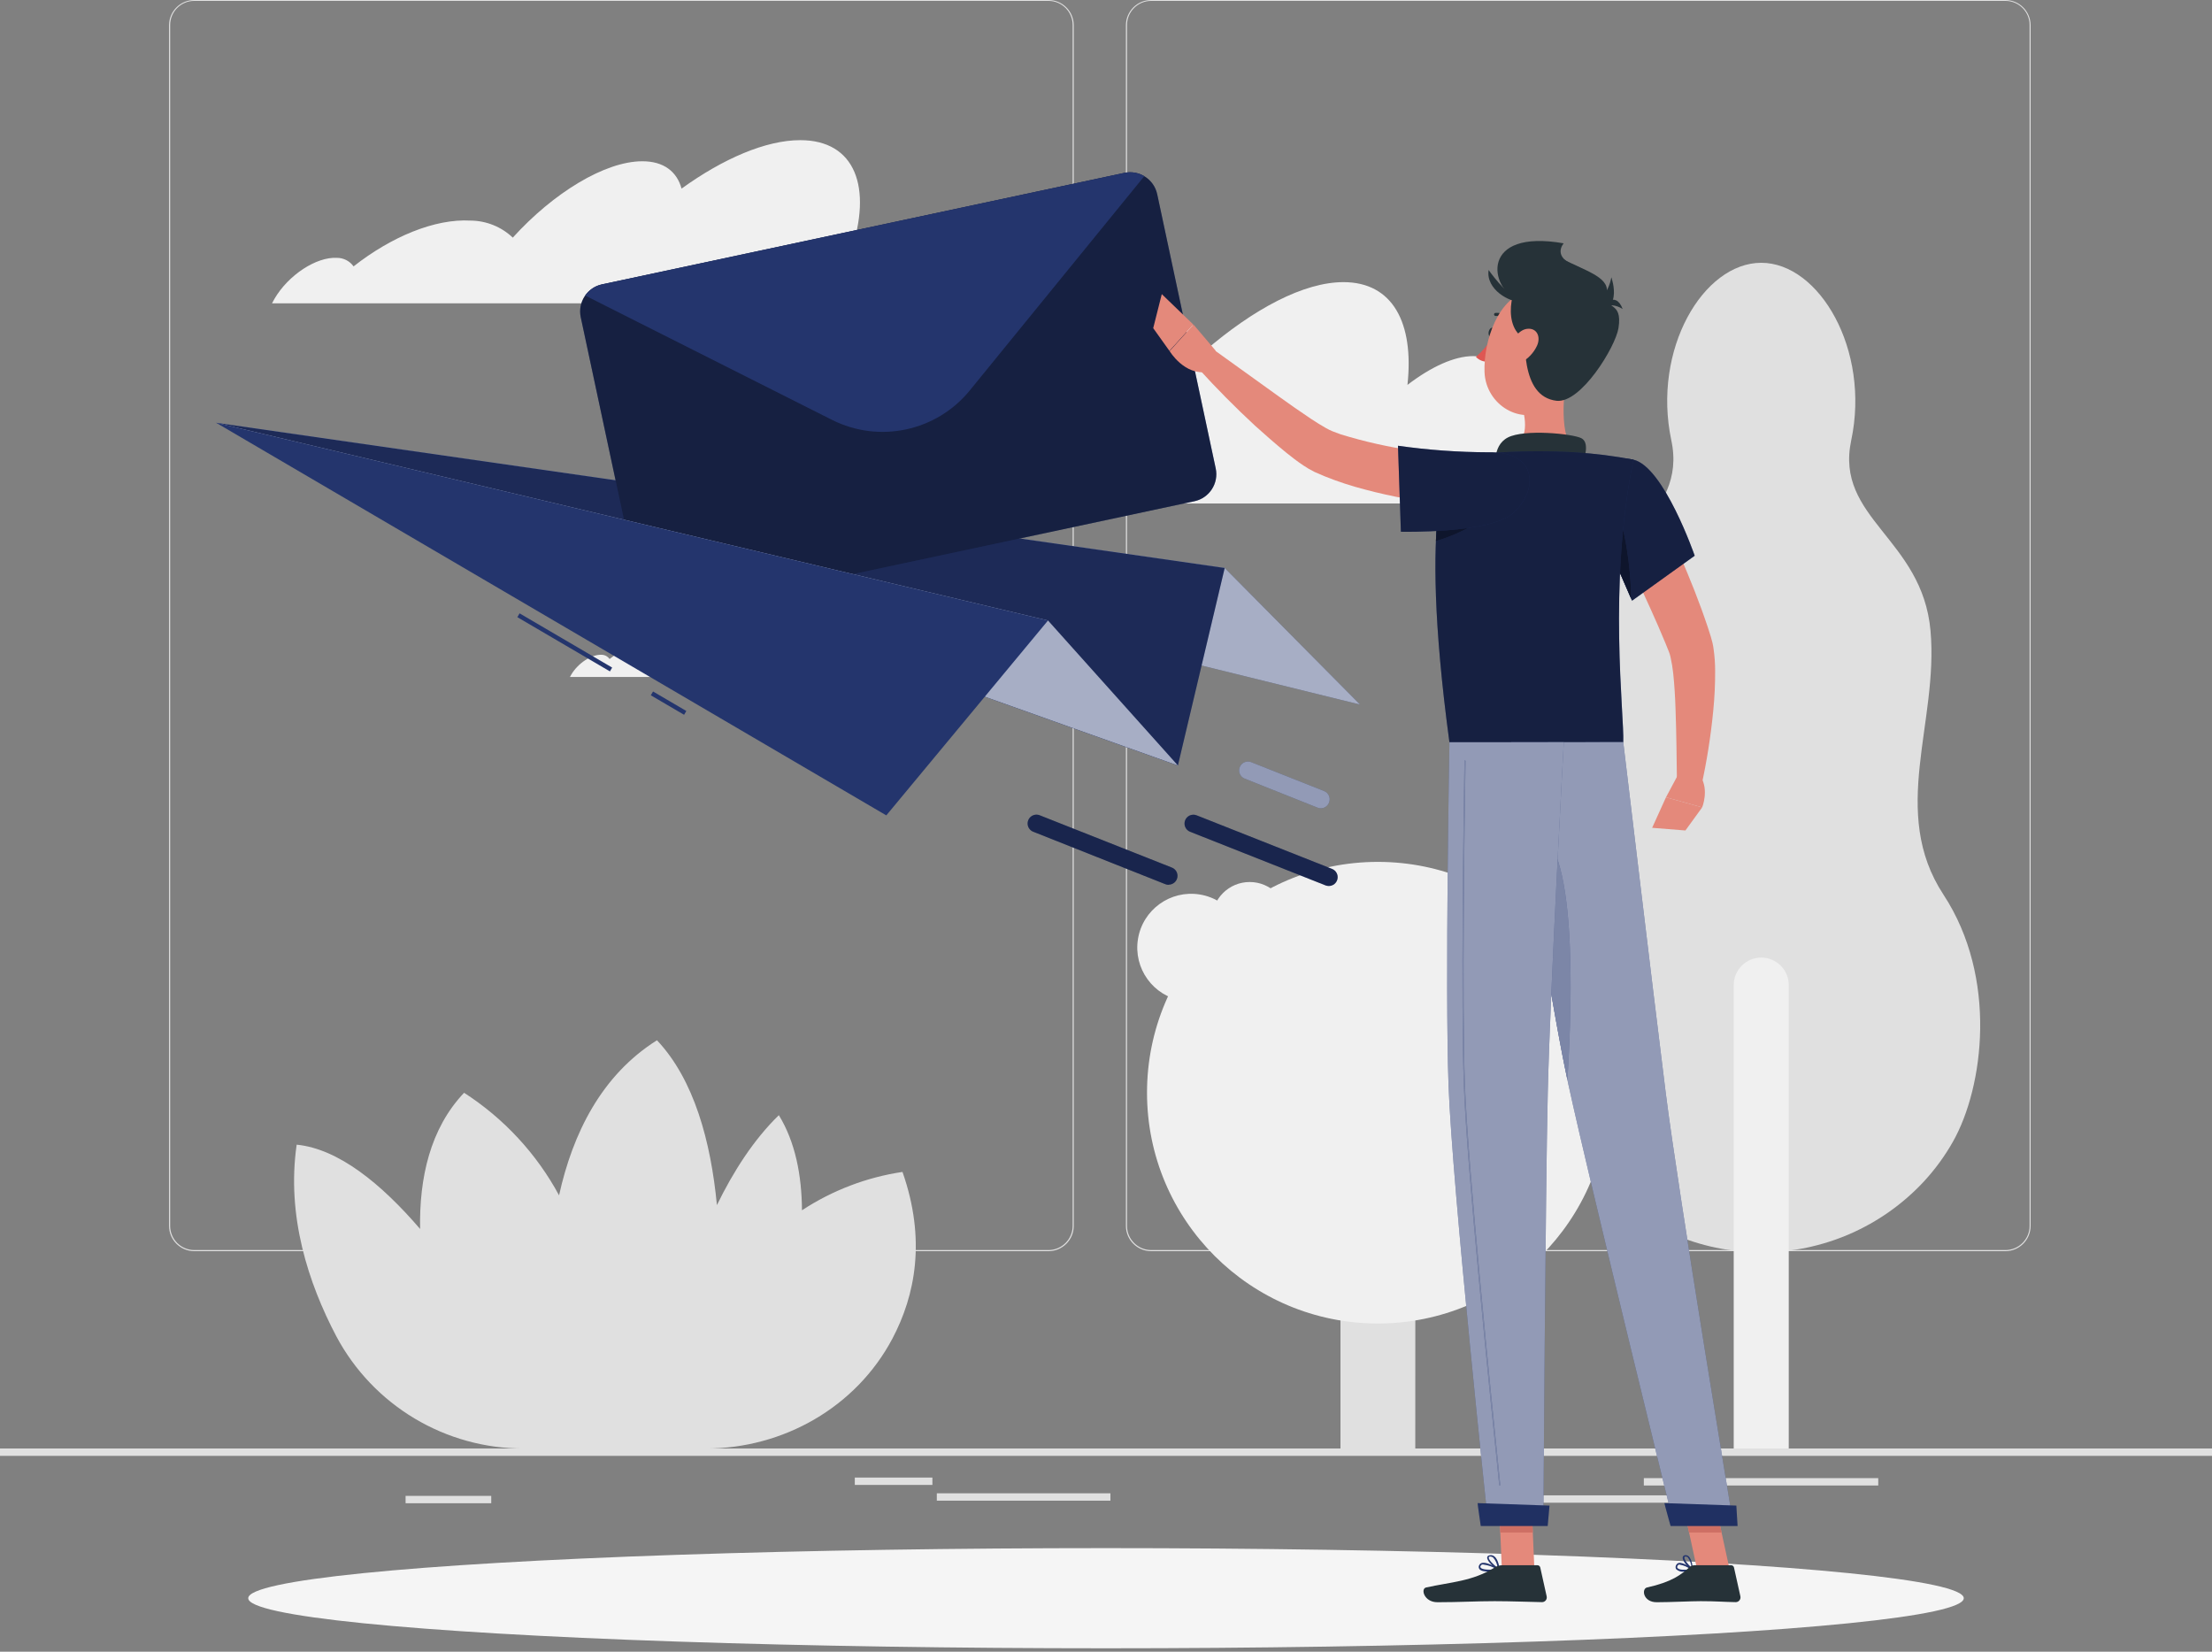 <?xml version="1.0" encoding="UTF-8"?>
<svg width="300px" height="224px" viewBox="0 0 300 224" version="1.1" xmlns="http://www.w3.org/2000/svg" xmlns:xlink="http://www.w3.org/1999/xlink">
    <rect x="0" y="0" width="300" height="224" fill="#808080" stroke="none"/>
    <title>Mail sent-rafiki</title>
    <g id="New-design" stroke="none" stroke-width="1" fill="none" fill-rule="evenodd">
        <g id="Contact-US-New" transform="translate(-1140, -672)" fill-rule="nonzero">
            <g id="Mail-sent-rafiki" transform="translate(1140, 672)">
                <g id="freepik--background-complete--inject-3">
                    <rect id="Rectangle" fill="#E0E0E0" x="0" y="196.44" width="300" height="1"></rect>
                    <rect id="Rectangle" fill="#E0E0E0" x="205.956" y="202.794" width="20.64" height="1"></rect>
                    <rect id="Rectangle" fill="#E0E0E0" x="55.008" y="202.866" width="11.616" height="1"></rect>
                    <rect id="Rectangle" fill="#E0E0E0" x="127.056" y="202.518" width="23.544" height="1"></rect>
                    <rect id="Rectangle" fill="#E0E0E0" x="115.932" y="200.382" width="10.524" height="1"></rect>
                    <rect id="Rectangle" fill="#E0E0E0" x="222.942" y="200.46" width="31.794" height="1"></rect>
                    <path d="M142.2,169.68 L26.346,169.68 C24.456,169.677 22.926,168.144 22.926,166.254 L22.926,3.396 C22.942,1.518 24.468,0.003 26.346,8.52651283e-15 L142.2,8.52651283e-15 C144.092,8.52651283e-15 145.626,1.534 145.626,3.426 L145.626,166.254 C145.626,168.146 144.092,169.68 142.2,169.68 Z M26.346,0.12 C24.539,0.123 23.076,1.589 23.076,3.396 L23.076,166.254 C23.076,168.061 24.539,169.527 26.346,169.53 L142.2,169.53 C144.008,169.527 145.473,168.062 145.476,166.254 L145.476,3.396 C145.473,1.588 144.008,0.123 142.2,0.12 L26.346,0.12 Z" id="Shape" fill="#E0E0E0"></path>
                    <path d="M271.986,169.68 L156.126,169.68 C154.235,169.677 152.703,168.145 152.7,166.254 L152.7,3.396 C152.72,1.517 154.247,0.003 156.126,0 L271.986,0 C273.862,0.006 275.384,1.52 275.4,3.396 L275.4,166.254 C275.4,168.141 273.873,169.673 271.986,169.68 Z M156.126,0.12 C154.318,0.123 152.853,1.588 152.85,3.396 L152.85,166.254 C152.853,168.062 154.318,169.527 156.126,169.53 L271.986,169.53 C273.794,169.527 275.259,168.062 275.262,166.254 L275.262,3.396 C275.259,1.588 273.794,0.123 271.986,0.12 L156.126,0.12 Z" id="Shape" fill="#E0E0E0"></path>
                    <path d="M263.586,121.338 C256.206,110.1 262.944,98.022 261.822,85.518 C260.7,73.014 248.82,70.29 251.07,59.718 C253.674,47.43 246.732,35.64 238.866,35.64 C231,35.64 224.064,47.4 226.668,59.7 C228.918,70.29 217.068,73.02 215.916,85.5 C214.764,97.98 221.532,110.1 214.146,121.32 C206.76,132.54 208.704,147.438 212.862,154.824 C213.968,156.784 215.301,158.606 216.834,160.254 C222.53,166.369 230.512,169.842 238.869,169.842 C247.226,169.842 255.208,166.369 260.904,160.254 C262.433,158.605 263.764,156.782 264.87,154.824 C269.034,147.456 270.972,132.6 263.586,121.338 Z" id="Path" fill="#E0E0E0"></path>
                    <path d="M238.866,129.864 L238.866,129.864 C239.856,129.864 240.805,130.257 241.505,130.957 C242.205,131.657 242.598,132.606 242.598,133.596 L242.598,196.44 L235.134,196.44 L235.134,133.596 C235.134,132.606 235.527,131.657 236.227,130.957 C236.927,130.257 237.876,129.864 238.866,129.864 Z" id="Path" fill="#F0F0F0"></path>
                    <path d="M191.946,196.44 L181.8,196.44 L181.8,133.602 C181.807,130.798 184.078,128.527 186.882,128.52 L186.882,128.52 C189.686,128.527 191.957,130.798 191.964,133.602 L191.946,196.44 Z" id="Path" fill="#E0E0E0"></path>
                    <circle id="Oval" fill="#F0F0F0" cx="186.864" cy="148.188" r="31.302"></circle>
                    <circle id="Oval" fill="#F0F0F0" transform="translate(211.674, 135.821) rotate(-76.05) translate(-211.674, -135.821) " cx="211.674" cy="135.821" r="12.336"></circle>
                    <circle id="Oval" fill="#F0F0F0" transform="translate(161.544, 128.516) rotate(-80.75) translate(-161.544, -128.516) " cx="161.544" cy="128.516" r="7.302"></circle>
                    <circle id="Oval" fill="#F0F0F0" cx="169.488" cy="124.74" r="5.124"></circle>
                    <path d="M122.4,158.934 C117.533,159.659 112.881,161.434 108.768,164.136 C108.732,159.384 107.862,154.878 105.63,151.236 C102.234,154.542 99.48,158.826 97.23,163.434 C96.408,154.8 94.134,146.4 89.1,141.078 C81.558,145.824 77.67,153.732 75.822,162.108 C72.769,156.46 68.338,151.676 62.94,148.2 C58.326,153.06 56.85,159.78 56.976,166.668 C51.732,160.56 45.912,155.796 40.236,155.238 C38.838,164.892 41.814,174 45.6,181.2 C50.609,190.614 60.418,196.483 71.082,196.446 L95.736,196.446 C106.242,196.446 116.094,190.842 121.02,181.56 C124.134,175.68 125.622,168.114 122.4,158.934 Z" id="Path" fill="#E0E0E0"></path>
                    <path d="M115.356,34.284 C118.398,25.362 115.956,19.008 108.534,19.008 C103.866,19.008 98.076,21.51 92.436,25.578 C91.8,23.256 90.006,21.87 87.12,21.87 C82.038,21.87 75.036,26.166 69.546,32.226 C68,30.757 65.954,29.932 63.822,29.916 C58.956,29.64 53.07,32.112 47.952,36.126 C47.432,35.398 46.591,34.966 45.696,34.968 C42.894,34.812 39.096,37.308 37.218,40.536 C37.104,40.734 37.002,40.932 36.894,41.136 L116.832,41.136 C117.072,38.316 116.574,35.964 115.356,34.284 Z" id="Path" fill="#F0F0F0"></path>
                    <path d="M115.602,88.458 C117.09,84.102 115.908,81 112.272,81 C109.986,81 107.16,82.2 104.406,84.21 C104.1,83.053 102.999,82.291 101.808,82.41 C99.33,82.41 95.91,84.51 93.222,87.474 C92.469,86.754 91.468,86.351 90.426,86.346 C88.026,86.208 85.176,87.414 82.674,89.376 C82.428,89.024 82.029,88.81 81.6,88.8 C80.232,88.722 78.378,89.94 77.46,91.518 L77.298,91.806 L116.346,91.806 C116.509,90.637 116.245,89.448 115.602,88.458 L115.602,88.458 Z" id="Path" fill="#F0F0F0"></path>
                    <path d="M205.662,55.494 C205.354,55.451 205.043,55.429 204.732,55.428 C205.02,51.078 203.358,48.294 199.8,48.294 C197.238,48.294 194.088,49.746 190.884,52.2 C191.802,43.752 188.862,38.262 182.202,38.262 C176.838,38.262 170.04,41.862 163.326,47.658 C162.726,44.346 160.758,42.354 157.434,42.354 C151.596,42.354 143.298,48.498 136.644,57.162 L136.644,57.162 C135.108,55.139 132.739,53.919 130.2,53.844 C124.644,53.454 117.738,56.982 111.6,62.73 C111.144,61.741 110.163,61.1 109.074,61.08 C106.032,60.864 101.874,64.038 99.408,68.28 L210.552,68.28 C213.162,61.848 211.086,56.22 205.662,55.494 Z" id="Path" fill="#F0F0F0"></path>
                </g>
                <g id="freepik--Shadow--inject-3" transform="translate(33.666, 209.952)" fill="#F5F5F5">
                    <ellipse id="Oval" cx="116.334" cy="6.792" rx="116.334" ry="6.792"></ellipse>
                </g>
                <g id="freepik--Mail--inject-3" transform="translate(29.316, 23.36)">
                    <polygon id="Path" fill="#24356D" points="8.52651283e-15 33.976 136.782 53.668 155.136 72.19"></polygon>
                    <polygon id="Path" fill="#FFFFFF" opacity="0.6" points="8.52651283e-15 33.976 136.782 53.668 155.136 72.19"></polygon>
                    <polygon id="Path" fill="#24356D" points="8.52651283e-15 33.976 136.782 53.668 130.434 80.452"></polygon>
                    <polygon id="Path" fill="#000000" opacity="0.2" points="8.52651283e-15 33.976 136.782 53.668 130.434 80.452"></polygon>
                    <path d="M127.626,2.968 L135.564,40.168 C135.994,42.19 134.706,44.179 132.684,44.614 L61.836,59.734 C59.814,60.16 57.827,58.873 57.39,56.854 L49.446,19.654 C49.02,17.63 50.31,15.643 52.332,15.208 L123.18,0.088 C125.204,-0.338 127.191,0.952 127.626,2.974 L127.626,2.968 Z" id="Path" fill="#24356D"></path>
                    <path d="M127.626,2.968 L135.564,40.168 C135.994,42.19 134.706,44.179 132.684,44.614 L61.836,59.734 C59.814,60.16 57.827,58.873 57.39,56.854 L49.446,19.654 C49.02,17.63 50.31,15.643 52.332,15.208 L123.18,0.088 C125.204,-0.338 127.191,0.952 127.626,2.974 L127.626,2.968 Z" id="Path" fill="#000000" opacity="0.4"></path>
                    <path d="M125.88,0.532 L102.21,29.59 C97.688,35.14 89.915,36.799 83.52,33.58 L50.046,16.72 C50.588,15.942 51.405,15.399 52.332,15.202 L123.18,0.082 C124.105,-0.115 125.069,0.046 125.88,0.532 L125.88,0.532 Z" id="Path" fill="#24356D"></path>
                    <polygon id="Path" fill="#24356D" points="8.52651283e-15 33.976 112.818 60.79 130.434 80.452"></polygon>
                    <polygon id="Path" fill="#FFFFFF" opacity="0.6" points="8.52651283e-15 33.976 112.818 60.79 130.434 80.452"></polygon>
                    <polygon id="Rectangle" fill="#24356D" transform="translate(47.279, 63.757) rotate(-59.64) translate(-47.279, -63.757) " points="46.979 56.482 47.579 56.482 47.579 71.032 46.979 71.032"></polygon>
                    <polygon id="Rectangle" fill="#24356D" transform="translate(61.357, 71.998) rotate(-59.64) translate(-61.357, -71.998) " points="61.057 69.382 61.657 69.382 61.657 74.614 61.057 74.614"></polygon>
                    <polygon id="Path" fill="#24356D" points="8.52651283e-15 33.976 112.818 60.79 90.888 87.22"></polygon>
                    <path d="M150.9,96.796 C150.748,96.796 150.597,96.768 150.456,96.712 L132.084,89.44 C131.472,89.193 131.174,88.499 131.416,87.886 C131.659,87.272 132.351,86.97 132.966,87.208 L151.344,94.48 C151.88,94.692 152.19,95.255 152.081,95.822 C151.973,96.388 151.477,96.797 150.9,96.796 L150.9,96.796 Z" id="Path" fill="#24356D"></path>
                    <path d="M150.9,96.796 C150.748,96.796 150.597,96.768 150.456,96.712 L132.084,89.44 C131.472,89.193 131.174,88.499 131.416,87.886 C131.659,87.272 132.351,86.97 132.966,87.208 L151.344,94.48 C151.88,94.692 152.19,95.255 152.081,95.822 C151.973,96.388 151.477,96.797 150.9,96.796 L150.9,96.796 Z" id="Path" fill="#000000" opacity="0.3"></path>
                    <path d="M149.814,86.26 C149.664,86.259 149.515,86.228 149.376,86.17 L139.506,82.24 C139.104,82.084 138.817,81.725 138.753,81.3 C138.689,80.874 138.858,80.446 139.196,80.179 C139.534,79.912 139.989,79.847 140.388,80.008 L150.258,83.92 C150.874,84.162 151.177,84.858 150.936,85.474 C150.763,85.945 150.315,86.258 149.814,86.26 Z" id="Path" fill="#24356D"></path>
                    <path d="M149.814,86.26 C149.664,86.259 149.515,86.228 149.376,86.17 L139.506,82.24 C139.104,82.084 138.817,81.725 138.753,81.3 C138.689,80.874 138.858,80.446 139.196,80.179 C139.534,79.912 139.989,79.847 140.388,80.008 L150.258,83.92 C150.874,84.162 151.177,84.858 150.936,85.474 C150.763,85.945 150.315,86.258 149.814,86.26 Z" id="Path" fill="#FFFFFF" opacity="0.5"></path>
                    <path d="M129.18,96.64 C129.03,96.638 128.882,96.61 128.742,96.556 L110.82,89.44 C110.418,89.284 110.131,88.925 110.067,88.5 C110.003,88.074 110.172,87.646 110.51,87.379 C110.848,87.112 111.303,87.047 111.702,87.208 L129.624,94.3 C130.16,94.512 130.47,95.075 130.361,95.642 C130.253,96.208 129.757,96.617 129.18,96.616 L129.18,96.64 Z" id="Path" fill="#24356D"></path>
                    <path d="M129.18,96.64 C129.03,96.638 128.882,96.61 128.742,96.556 L110.82,89.44 C110.418,89.284 110.131,88.925 110.067,88.5 C110.003,88.074 110.172,87.646 110.51,87.379 C110.848,87.112 111.303,87.047 111.702,87.208 L129.624,94.3 C130.16,94.512 130.47,95.075 130.361,95.642 C130.253,96.208 129.757,96.617 129.18,96.616 L129.18,96.64 Z" id="Path" fill="#000000" opacity="0.3"></path>
                </g>
                <g id="freepik--Character--inject-3" transform="translate(156.402, 32.682)">
                    <path d="M66.978,33.21 C68.568,36.312 70.026,39.42 71.412,42.6 C72.798,45.78 74.088,49.002 75.216,52.38 L75.624,53.658 C75.696,53.886 75.798,54.258 75.858,54.522 C75.918,54.786 75.972,55.086 76.002,55.338 C76.139,56.306 76.21,57.282 76.212,58.26 C76.221,60.063 76.137,61.866 75.96,63.66 C75.625,67.134 75.08,70.584 74.328,73.992 L71.034,73.626 C70.992,70.248 70.962,66.834 70.842,63.504 C70.788,61.848 70.692,60.186 70.524,58.626 C70.448,57.893 70.328,57.166 70.164,56.448 C70.134,56.28 70.086,56.154 70.05,56.016 C70.014,55.878 69.978,55.83 69.918,55.65 L69.462,54.516 C68.208,51.48 66.798,48.42 65.358,45.372 L61.002,36.228 L66.978,33.21 Z" id="Path" fill="#E4897B"></path>
                    <path d="M71.082,72.57 L69.546,75.444 L74.454,76.812 C74.454,76.812 75.39,74.502 74.274,72.678 L71.082,72.57 Z" id="Path" fill="#E4897B"></path>
                    <polygon id="Path" fill="#E4897B" points="67.668 79.584 72.18 79.944 74.454 76.812 69.546 75.444"></polygon>
                    <path d="M46.32,12.474 C46.254,12.828 46.008,13.074 45.78,13.026 C45.552,12.978 45.426,12.66 45.498,12.312 C45.57,11.964 45.81,11.712 46.038,11.76 C46.266,11.808 46.398,12.126 46.32,12.474 Z" id="Path" fill="#263238"></path>
                    <path d="M46.044,13.074 C45.41,14.056 44.645,14.946 43.77,15.72 C44.184,16.16 44.769,16.397 45.372,16.368 L46.044,13.074 Z" id="Path" fill="#DE5753"></path>
                    <path d="M47.988,10.8 C47.931,10.799 47.877,10.775 47.838,10.734 C47.488,10.334 46.969,10.125 46.44,10.17 C46.337,10.171 46.249,10.098 46.231,9.997 C46.213,9.895 46.271,9.796 46.368,9.762 C47.046,9.676 47.721,9.935 48.168,10.452 C48.248,10.534 48.248,10.664 48.168,10.746 C48.119,10.791 48.053,10.81 47.988,10.8 L47.988,10.8 Z" id="Path" fill="#263238"></path>
                    <path d="M56.244,17.376 C55.614,20.604 54.984,26.508 57.24,28.662 C57.24,28.662 56.358,31.932 50.364,31.932 C43.764,31.932 47.22,28.662 47.22,28.662 C50.82,27.804 50.718,25.134 50.094,22.632 L56.244,17.376 Z" id="Path" fill="#E4897B"></path>
                    <path d="M58.146,30.696 C58.62,29.118 59.142,27.312 58.062,26.742 C56.862,26.142 50.34,25.482 48.09,26.652 C45.84,27.822 46.482,31.032 46.482,31.032 L58.146,30.696 Z" id="Path" fill="#263238"></path>
                    <path d="M71.982,180.455 C71.606,180.512 71.225,180.395 70.926,180.13 C70.819,179.961 70.819,179.735 70.926,179.566 C70.995,179.424 71.116,179.323 71.256,179.288 C71.904,179.125 73.116,180.062 73.17,180.102 C73.202,180.132 73.217,180.178 73.212,180.225 C73.205,180.27 73.174,180.305 73.134,180.313 C72.755,180.405 72.369,180.453 71.982,180.455 Z M71.43,179.505 L71.304,179.505 C71.222,179.525 71.151,179.584 71.112,179.668 C71.016,179.858 71.076,179.94 71.112,179.967 C71.298,180.252 72.198,180.252 72.858,180.13 C72.428,179.809 71.94,179.6 71.43,179.519 L71.43,179.505 Z" id="Shape" fill="#24356D"></path>
                    <path d="M73.11,180.21 L73.062,180.21 C72.606,179.958 71.724,179.01 71.814,178.506 C71.846,178.346 71.986,178.23 72.15,178.23 C72.31,178.213 72.47,178.26 72.594,178.362 C73.104,178.782 73.194,180.054 73.194,180.108 C73.199,180.147 73.18,180.185 73.146,180.204 C73.135,180.209 73.122,180.211 73.11,180.21 L73.11,180.21 Z M72.222,178.41 L72.198,178.41 C72.06,178.41 72.048,178.494 72.042,178.518 C71.988,178.812 72.552,179.538 73.002,179.88 C72.972,179.379 72.792,178.898 72.486,178.5 C72.404,178.436 72.301,178.408 72.198,178.422 L72.222,178.41 Z" id="Shape" fill="#24356D"></path>
                    <path d="M45.516,180.457 C44.952,180.457 44.406,180.369 44.22,180.084 C44.124,179.929 44.124,179.723 44.22,179.568 C44.294,179.427 44.415,179.327 44.556,179.29 C45.282,179.066 46.83,180.057 46.896,180.097 C46.932,180.124 46.951,180.172 46.944,180.219 C46.937,180.268 46.903,180.306 46.86,180.314 C46.417,180.409 45.967,180.456 45.516,180.457 Z M44.814,179.493 C44.748,179.483 44.682,179.483 44.616,179.493 C44.531,179.512 44.456,179.572 44.412,179.656 C44.334,179.806 44.364,179.873 44.412,179.914 C44.61,180.226 45.726,180.247 46.554,180.118 C46.015,179.788 45.424,179.581 44.814,179.507 L44.814,179.493 Z" id="Shape" fill="#24356D"></path>
                    <path d="M46.848,180.21 L46.806,180.21 C46.272,179.976 45.222,179.01 45.3,178.524 C45.3,178.404 45.402,178.26 45.69,178.23 C45.907,178.197 46.127,178.263 46.29,178.41 C46.854,178.866 46.968,180.054 46.974,180.108 C46.979,180.145 46.963,180.182 46.932,180.204 C46.906,180.218 46.876,180.22 46.848,180.21 Z M45.774,178.41 L45.708,178.41 C45.522,178.41 45.51,178.506 45.504,178.53 C45.456,178.83 46.176,179.58 46.704,179.904 C46.652,179.4 46.442,178.925 46.104,178.548 C46.018,178.474 45.911,178.43 45.798,178.422 L45.774,178.41 Z" id="Shape" fill="#24356D"></path>
                    <polygon id="Path" fill="#E4897B" points="51.696 180.102 47.286 180.102 46.848 169.896 51.258 169.896"></polygon>
                    <polygon id="Path" fill="#E4897B" points="78.162 180.102 73.752 180.102 71.538 169.896 75.942 169.896"></polygon>
                    <path d="M73.44,179.592 L78.39,179.592 C78.572,179.593 78.729,179.72 78.768,179.898 L79.638,183.816 C79.678,184.009 79.628,184.21 79.502,184.362 C79.376,184.514 79.187,184.6 78.99,184.596 C77.262,184.566 76.422,184.464 74.244,184.464 C72.906,184.464 70.146,184.608 68.292,184.608 C66.438,184.608 66.204,182.808 66.96,182.61 C70.356,181.866 71.634,180.84 72.72,179.868 C72.917,179.69 73.174,179.591 73.44,179.592 L73.44,179.592 Z" id="Path" fill="#263238"></path>
                    <path d="M47.316,179.592 L52.116,179.592 C52.298,179.593 52.455,179.72 52.494,179.898 L53.364,183.816 C53.406,184.008 53.359,184.208 53.235,184.36 C53.111,184.512 52.924,184.599 52.728,184.596 C50.994,184.566 48.486,184.464 46.302,184.464 C43.752,184.464 41.544,184.608 38.55,184.608 C36.75,184.608 36.24,182.808 36.996,182.61 C40.446,181.854 43.26,181.776 46.242,179.94 C46.56,179.724 46.932,179.603 47.316,179.592 L47.316,179.592 Z" id="Path" fill="#263238"></path>
                    <path d="M45.198,36.402 C41.512,36.116 37.845,35.63 34.212,34.944 C32.412,34.596 30.576,34.206 28.752,33.714 C26.882,33.236 25.046,32.634 23.256,31.914 C22.794,31.722 22.326,31.512 21.864,31.314 C21.344,31.058 20.843,30.765 20.364,30.438 C19.5,29.868 18.756,29.274 18.018,28.686 C16.548,27.486 15.186,26.286 13.818,25.056 C11.136,22.572 8.592,20.004 6.138,17.304 L8.346,14.838 L17.052,21.096 C18.486,22.128 19.938,23.142 21.366,24.096 C22.074,24.57 22.8,25.014 23.466,25.392 C23.744,25.551 24.033,25.691 24.33,25.812 C24.684,25.95 25.044,26.088 25.422,26.22 C28.665,27.219 31.981,27.961 35.34,28.44 C38.766,28.98 42.306,29.424 45.726,29.784 L45.198,36.402 Z" id="Path" fill="#E4897B"></path>
                    <path d="M65.13,29.658 C69.264,30.606 73.44,42.684 73.44,42.684 L64.938,48.786 C64.938,48.786 62.538,43.158 60.222,38.238 C57.798,33.084 60.906,28.692 65.13,29.658 Z" id="Path" fill="#24356D"></path>
                    <path d="M65.13,29.658 C69.264,30.606 73.44,42.684 73.44,42.684 L64.938,48.786 C64.938,48.786 62.538,43.158 60.222,38.238 C57.798,33.084 60.906,28.692 65.13,29.658 Z" id="Path" fill="#000000" opacity="0.4"></path>
                    <path d="M62.748,36.258 L61.062,40.032 C62.808,43.8 64.404,47.532 64.83,48.528 C64.77,44.07 63.924,38.538 62.748,36.258 Z" id="Path" fill="#24356D"></path>
                    <path d="M62.748,36.258 L61.062,40.032 C62.808,43.8 64.404,47.532 64.83,48.528 C64.77,44.07 63.924,38.538 62.748,36.258 Z" id="Path" fill="#000000" opacity="0.6"></path>
                    <path d="M40.44,29.886 C40.44,29.886 35.748,35.184 40.176,67.986 L63.75,67.986 C63.918,64.386 61.644,46.71 65.13,29.658 C62.524,29.156 59.889,28.824 57.24,28.662 C53.903,28.47 50.557,28.47 47.22,28.662 C44.932,28.893 42.665,29.302 40.44,29.886 Z" id="Path" fill="#24356D"></path>
                    <path d="M40.44,29.886 C40.44,29.886 35.748,35.184 40.176,67.986 L63.75,67.986 C63.918,64.386 61.644,46.71 65.13,29.658 C62.524,29.156 59.889,28.824 57.24,28.662 C53.903,28.47 50.557,28.47 47.22,28.662 C44.932,28.893 42.665,29.302 40.44,29.886 Z" id="Path" fill="#000000" opacity="0.4"></path>
                    <path d="M38.694,36.258 C38.538,37.5 38.418,38.97 38.34,40.704 C40.668,40.005 42.88,38.966 44.904,37.62 L38.694,36.258 Z" id="Path" fill="#24356D"></path>
                    <path d="M38.694,36.258 C38.538,37.5 38.418,38.97 38.34,40.704 C40.668,40.005 42.88,38.966 44.904,37.62 L38.694,36.258 Z" id="Path" fill="#000000" opacity="0.6"></path>
                    <path d="M48.798,36.918 C45.642,39.714 33.594,39.432 33.594,39.432 L33.198,27.768 C37.267,28.348 41.37,28.644 45.48,28.656 C52.194,28.518 52.242,33.834 48.798,36.918 Z" id="Path" fill="#24356D"></path>
                    <path d="M48.798,36.918 C45.642,39.714 33.594,39.432 33.594,39.432 L33.198,27.768 C37.267,28.348 41.37,28.644 45.48,28.656 C52.194,28.518 52.242,33.834 48.798,36.918 Z" id="Path" fill="#000000" opacity="0.4"></path>
                    <path d="M8.46,14.862 L5.46,11.328 L2.226,14.928 C2.226,14.928 4.218,18.276 7.38,17.748 L8.46,14.862 Z" id="Path" fill="#E4897B"></path>
                    <polygon id="Path" fill="#E4897B" points="1.164 7.206 -3.41060513e-14 11.82 2.202 14.904 5.436 11.328"></polygon>
                    <polygon id="Path" fill="#CE6F64" points="46.848 169.902 47.076 175.158 51.486 175.158 51.258 169.902"></polygon>
                    <polygon id="Path" fill="#CE6F64" points="75.948 169.902 71.538 169.902 72.678 175.158 77.088 175.158"></polygon>
                    <path d="M49.5,8.118 C45.546,6.318 44.298,-1.68 55.674,0.318 C55.674,0.318 53.958,2.214 57.438,3.414 C60.918,4.614 58.008,12.024 49.5,8.118 Z" id="Path" fill="#263238"></path>
                    <path d="M58.092,14.118 C56.958,18.318 56.514,20.874 53.892,22.632 C49.968,25.272 45.09,22.242 44.934,17.76 C44.796,13.734 46.674,7.5 51.204,6.648 C53.237,6.249 55.332,6.935 56.736,8.458 C58.141,9.981 58.654,12.124 58.092,14.118 Z" id="Path" fill="#E4897B"></path>
                    <path d="M55.518,2.418 C58.212,3.918 61.86,4.818 61.518,6.954 C61.068,9.564 63.72,7.932 63.102,11.814 C62.7,14.352 58.02,22.044 54.702,21.672 C49.746,21.072 50.376,13.536 50.358,9.564 C50.346,7.218 50.238,-0.54 55.518,2.418 Z" id="Path" fill="#263238"></path>
                    <path d="M49.764,5.784 C48.564,6.066 46.974,12.984 51.624,13.62 C56.97,14.346 49.764,5.784 49.764,5.784 Z" id="Path" fill="#263238"></path>
                    <path d="M49.884,8.238 C48.414,8.37 45.084,6.6 45.492,3.936 C45.492,3.918 47.598,7.05 49.884,8.238 Z" id="Path" fill="#263238"></path>
                    <path d="M52.068,14.172 C51.617,15.161 50.851,15.974 49.89,16.482 C48.624,17.142 47.91,16.182 48.198,14.91 C48.456,13.77 49.428,12.048 50.73,11.91 C52.032,11.772 52.59,12.972 52.068,14.172 Z" id="Path" fill="#E4897B"></path>
                    <path d="M58.668,9.318 C60.489,8.528 61.792,6.876 62.136,4.92 C62.136,4.92 64.116,10.422 58.668,9.318 Z" id="Path" fill="#263238"></path>
                    <path d="M63.672,9.228 C62.824,8.658 61.747,8.553 60.804,8.946 C60.804,8.946 62.652,6.552 63.672,9.228 Z" id="Path" fill="#263238"></path>
                    <path d="M48.54,67.986 C48.54,67.986 53.544,101.67 56.286,114.288 C59.286,128.088 70.626,174.144 70.626,174.144 L78.696,174.144 C78.696,174.144 71.226,129.222 69.51,115.518 C67.65,100.668 63.75,67.962 63.75,67.962 L48.54,67.986 Z" id="Path" fill="#24356D"></path>
                    <path d="M48.54,67.986 C48.54,67.986 53.544,101.67 56.286,114.288 C59.286,128.088 70.626,174.144 70.626,174.144 L78.696,174.144 C78.696,174.144 71.226,129.222 69.51,115.518 C67.65,100.668 63.75,67.962 63.75,67.962 L48.54,67.986 Z" id="Path" fill="#FFFFFF" opacity="0.5"></path>
                    <path d="M69.336,171.168 C69.3,171.168 70.17,174.27 70.17,174.27 L79.254,174.27 L79.086,171.504 L69.336,171.168 Z" id="Path" fill="#24356D"></path>
                    <path d="M69.336,171.168 C69.3,171.168 70.17,174.27 70.17,174.27 L79.254,174.27 L79.086,171.504 L69.336,171.168 Z" id="Path" fill="#000000" opacity="0.1"></path>
                    <path d="M51.702,79.986 C57.486,81.12 56.874,102.69 56.178,113.784 C54.51,105.942 52.068,90.852 50.4,80.142 C50.804,79.943 51.263,79.888 51.702,79.986 L51.702,79.986 Z" id="Path" fill="#24356D"></path>
                    <path d="M51.702,79.986 C57.486,81.12 56.874,102.69 56.178,113.784 C54.51,105.942 52.068,90.852 50.4,80.142 C50.804,79.943 51.263,79.888 51.702,79.986 L51.702,79.986 Z" id="Path" fill="#FFFFFF" opacity="0.4"></path>
                    <path d="M40.176,67.986 C40.176,67.986 39.576,100.938 40.05,114.384 C40.548,128.364 45.45,174.144 45.45,174.144 L52.914,174.144 C52.914,174.144 53.19,129.18 53.514,115.452 C53.88,100.482 55.686,67.986 55.686,67.986 L40.176,67.986 Z" id="Path" fill="#24356D"></path>
                    <path d="M40.176,67.986 C40.176,67.986 39.576,100.938 40.05,114.384 C40.548,128.364 45.45,174.144 45.45,174.144 L52.914,174.144 C52.914,174.144 53.19,129.18 53.514,115.452 C53.88,100.482 55.686,67.986 55.686,67.986 L40.176,67.986 Z" id="Path" fill="#FFFFFF" opacity="0.5"></path>
                    <path d="M46.998,168.78 C46.96,168.78 46.929,168.751 46.926,168.714 C45.606,156.042 42.504,125.382 42.126,114.384 C41.724,103.158 42.09,77.97 42.21,70.518 C42.21,70.478 42.242,70.446 42.282,70.446 L42.282,70.446 C42.323,70.446 42.357,70.477 42.36,70.518 C42.24,77.97 41.874,103.158 42.276,114.378 C42.666,125.376 45.768,156.024 47.076,168.696 C47.076,168.738 47.046,168.774 47.004,168.78 L46.998,168.78 Z" id="Path" fill="#24356D"></path>
                    <path d="M46.998,168.78 C46.96,168.78 46.929,168.751 46.926,168.714 C45.606,156.042 42.504,125.382 42.126,114.384 C41.724,103.158 42.09,77.97 42.21,70.518 C42.21,70.478 42.242,70.446 42.282,70.446 L42.282,70.446 C42.323,70.446 42.357,70.477 42.36,70.518 C42.24,77.97 41.874,103.158 42.276,114.378 C42.666,125.376 45.768,156.024 47.076,168.696 C47.076,168.738 47.046,168.774 47.004,168.78 L46.998,168.78 Z" id="Path" fill="#FFFFFF" opacity="0.4"></path>
                    <path d="M43.998,171.168 C43.968,171.168 44.424,174.27 44.424,174.27 L53.502,174.27 L53.748,171.504 L43.998,171.168 Z" id="Path" fill="#24356D"></path>
                    <path d="M43.998,171.168 C43.968,171.168 44.424,174.27 44.424,174.27 L53.502,174.27 L53.748,171.504 L43.998,171.168 Z" id="Path" fill="#000000" opacity="0.1"></path>
                </g>
            </g>
        </g>
    </g>
</svg>